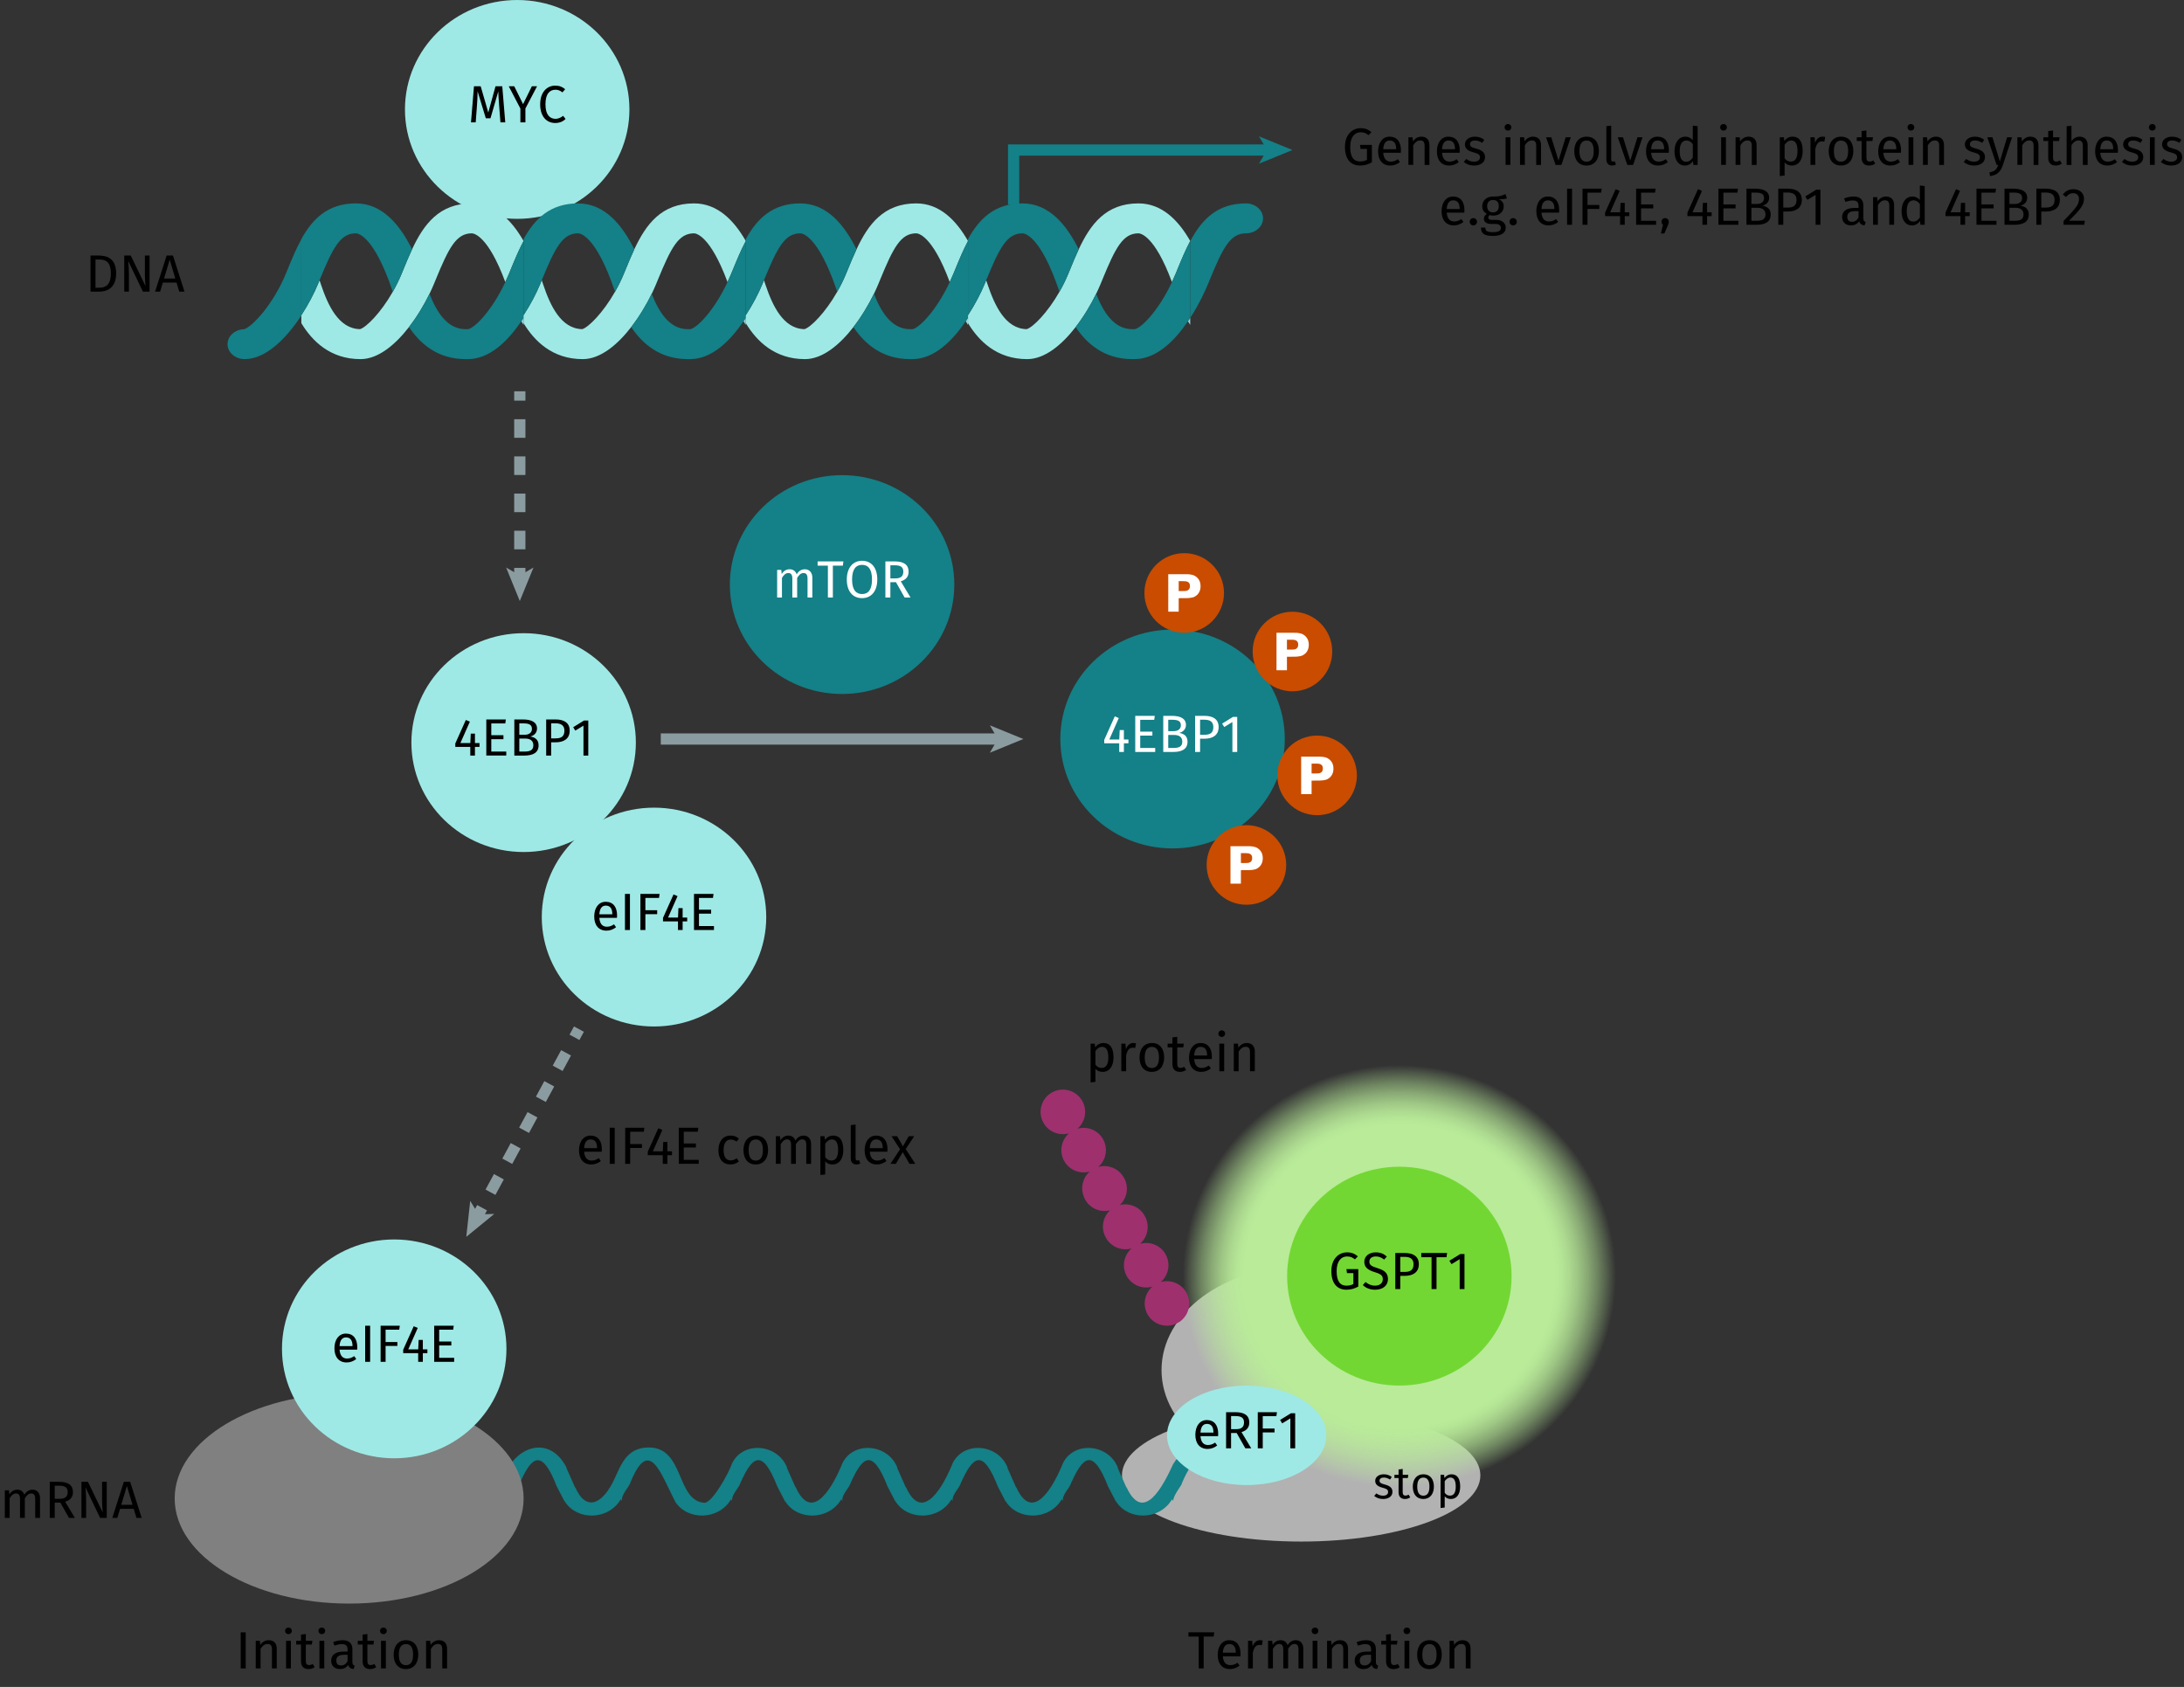 <?xml version="1.0" encoding="UTF-8"?><svg id="Calque_1" xmlns="http://www.w3.org/2000/svg" xmlns:xlink="http://www.w3.org/1999/xlink" viewBox="0 0 583.808 450.914"><rect x="0" y="0" width="583.808" height="450.914" fill="#333333" stroke="none"/><defs><symbol id="phospho" viewBox="0 0 15.866 15.866"><circle cx="7.933" cy="7.933" r="7.933" fill="#c94c00" stroke-width="0"/><path d="m4.756,4.197h3.436c.145,0,.298.002.46.005.162.004.328.017.497.041.169.024.338.062.507.114.169.052.329.126.481.223.317.193.573.457.766.792.193.335.29.747.29,1.237,0,.331-.045.616-.135.854-.09.238-.197.438-.321.6s-.25.29-.378.383c-.128.093-.226.16-.295.202-.145.083-.305.145-.481.186-.176.041-.352.072-.528.093-.176.021-.34.033-.492.036-.152.004-.279.005-.383.005l-1.345.01v2.691h-2.08v-7.472Zm2.08,3.353h.921c.124,0,.264-.005.419-.016s.3-.047.435-.109.247-.162.336-.3c.089-.138.135-.331.135-.579,0-.228-.041-.405-.124-.533-.083-.128-.19-.224-.321-.29-.131-.065-.274-.105-.43-.119-.155-.014-.309-.021-.46-.021h-.911v1.966Z" fill="#fff" stroke-width="0"/></symbol><symbol id="protein-kinase-cisbio" viewBox="0 0 39.684 39.686"><circle cx="19.842" cy="19.843" r="19.842" fill="#148087" stroke-width="0"/></symbol><radialGradient id="Dégradé_sans_nom_8" cx="38.479" cy="38.479" fx="38.479" fy="38.479" r="38.479" gradientUnits="userSpaceOnUse"><stop offset=".714" stop-color="#b9eb99"/><stop offset=".742" stop-color="#b9eb99" stop-opacity=".976"/><stop offset=".779" stop-color="#b9eb99" stop-opacity=".908"/><stop offset=".82" stop-color="#b9eb99" stop-opacity=".795"/><stop offset=".865" stop-color="#b9eb99" stop-opacity=".637"/><stop offset=".912" stop-color="#b9eb99" stop-opacity=".435"/><stop offset=".96" stop-color="#b9eb99" stop-opacity=".192"/><stop offset=".995" stop-color="#b9eb99" stop-opacity="0"/></radialGradient><symbol id="protein-kinase-glow-green" viewBox="0 0 76.959 76.958"><path d="m74.235,52.666c-7.836,19.748-30.196,29.405-49.944,21.568C4.545,66.397-5.114,44.036,2.722,24.287,10.559,4.539,32.924-5.111,52.668,2.721c19.748,7.837,29.406,30.197,21.567,49.945Z" fill="url(#Dégradé_sans_nom_8)" stroke-width="0"/><path d="m58.321,38.479c0,10.959-8.885,19.843-19.841,19.843s-19.843-8.884-19.843-19.843,8.885-19.842,19.843-19.842,19.841,8.884,19.841,19.842Z" fill="#73d733" stroke-width="0"/></symbol><symbol id="protein-kinase-non-cisbio-50_" viewBox="0 0 39.684 39.686"><circle cx="19.842" cy="19.843" r="19.842" fill="#9ee9e5" stroke-width="0"/></symbol></defs><ellipse cx="347.818" cy="394.362" rx="47.905" ry="17.695" fill="#b2b2b2" stroke-width="0"/><ellipse cx="347.818" cy="366.209" rx="37.33" ry="27.675" fill="#b2b2b2" stroke-width="0"/><use width="39.684" height="39.686" transform="translate(108.249) scale(1.512 1.474)" xlink:href="#protein-kinase-non-cisbio-50_"/><path d="m135.062,32.711h-1.289l-.336-4.356c-.126-1.513-.225-3.138-.238-3.936l-2.087,7.2h-1.247l-2.199-7.214c0,1.135-.069,2.634-.182,4.048l-.322,4.258h-1.261l.799-9.651h1.793l2.03,7.018,1.934-7.018h1.807l.799,9.651Z" stroke-width="0"/><path d="m140.449,28.999v3.712h-1.345v-3.698l-3.109-5.954h1.471l2.354,4.777,2.354-4.777h1.387l-3.11,5.939Z" stroke-width="0"/><path d="m151.077,23.845l-.729.854c-.603-.49-1.19-.714-1.863-.714-1.457,0-2.676.98-2.676,3.894,0,2.788,1.163,3.88,2.662,3.88.91,0,1.513-.392,2.059-.798l.658.84c-.532.546-1.456,1.079-2.759,1.079-2.34,0-4.034-1.751-4.034-5s1.82-4.987,4.006-4.987c1.219,0,1.905.336,2.676.953Z" stroke-width="0"/><use width="39.684" height="39.686" transform="translate(109.97 169.249) scale(1.512 1.474)" xlink:href="#protein-kinase-non-cisbio-50_"/><path d="m128.18,199.649h-1.219v2.311h-1.247v-2.311h-4.006v-.925l2.815-6.275,1.079.448-2.536,5.729h2.662l.111-2.521h1.121v2.521h1.219v1.023Z" stroke-width="0"/><path d="m135.067,193.374h-3.74v3.151h3.25v1.064h-3.25v3.306h4.006v1.064h-5.337v-9.651h5.225l-.153,1.065Z" stroke-width="0"/><path d="m143.972,199.215c0,2.045-1.583,2.746-3.824,2.746h-2.661v-9.651h2.283c2.382,0,3.782.756,3.782,2.438,0,1.19-.868,1.919-1.807,2.115,1.12.196,2.227.714,2.227,2.353Zm-5.154-5.855v3.04h1.457c1.078,0,1.919-.532,1.919-1.555,0-1.191-.854-1.485-2.283-1.485h-1.093Zm3.754,5.855c0-1.358-1.009-1.793-2.171-1.793h-1.583v3.474h1.33c1.401,0,2.424-.28,2.424-1.681Z" stroke-width="0"/><path d="m152.287,195.293c0,2.213-1.61,3.124-3.739,3.124h-1.219v3.544h-1.331v-9.651h2.535c2.325,0,3.754.953,3.754,2.984Zm-1.414.014c0-1.442-.925-1.961-2.354-1.961h-1.19v4.021h1.162c1.429,0,2.382-.42,2.382-2.06Z" stroke-width="0"/><path d="m157.256,201.96h-1.289v-7.999l-2.185,1.331-.561-.911,2.899-1.793h1.135v9.371Z" stroke-width="0"/><use width="39.684" height="39.686" transform="translate(144.823 215.884) scale(1.512 1.474)" xlink:href="#protein-kinase-non-cisbio-50_"/><path d="m164.922,245.346h-4.706c.126,1.708.924,2.367,1.988,2.367.729,0,1.275-.196,1.919-.645l.561.771c-.729.574-1.555.924-2.577.924-2.06,0-3.264-1.442-3.264-3.781,0-2.298,1.162-3.937,3.067-3.937,1.989,0,3.04,1.387,3.04,3.642,0,.253-.015.49-.028.659Zm-1.247-1.037c0-1.442-.574-2.241-1.736-2.241-.98,0-1.625.687-1.723,2.325h3.459v-.084Z" stroke-width="0"/><path d="m168.392,248.595h-1.331v-9.651h1.331v9.651Z" stroke-width="0"/><path d="m171.191,238.944h5.126l-.153,1.065h-3.643v3.291h3.152v1.051h-3.152v4.244h-1.33v-9.651Z" stroke-width="0"/><path d="m183.695,246.285h-1.219v2.311h-1.246v-2.311h-4.007v-.925l2.816-6.275,1.078.448-2.535,5.729h2.661l.112-2.521h1.12v2.521h1.219v1.023Z" stroke-width="0"/><path d="m190.584,240.009h-3.74v3.151h3.25v1.064h-3.25v3.306h4.006v1.064h-5.337v-9.651h5.225l-.153,1.065Z" stroke-width="0"/><use width="39.684" height="39.686" transform="translate(195.097 127.005) scale(1.512 1.474)" xlink:href="#protein-kinase-cisbio"/><path d="m217.151,154.421v5.295h-1.289v-5.113c0-1.106-.476-1.429-1.037-1.429-.798,0-1.232.518-1.737,1.303v5.239h-1.289v-5.113c0-1.106-.477-1.429-1.037-1.429-.798,0-1.247.518-1.737,1.303v5.239h-1.289v-7.382h1.107l.112,1.079c.49-.743,1.163-1.247,2.129-1.247.91,0,1.583.49,1.863,1.331.532-.798,1.205-1.331,2.199-1.331,1.205,0,2.003.869,2.003,2.255Z" fill="#fff" stroke-width="0"/><path d="m225.311,151.199h-2.676v8.517h-1.331v-8.517h-2.746v-1.135h6.892l-.14,1.135Z" fill="#fff" stroke-width="0"/><path d="m234.51,154.897c0,3.194-1.653,4.987-4.076,4.987-2.409,0-4.076-1.737-4.076-4.973,0-3.18,1.667-5.015,4.076-5.015,2.423,0,4.076,1.751,4.076,5Zm-6.738.014c0,2.788,1.093,3.88,2.662,3.88,1.625,0,2.661-1.093,2.661-3.895,0-2.773-1.008-3.908-2.661-3.908-1.611,0-2.662,1.134-2.662,3.922Z" fill="#fff" stroke-width="0"/><path d="m239.505,155.625h-1.499v4.09h-1.331v-9.651h2.535c2.409,0,3.67.925,3.67,2.731,0,1.359-.7,2.171-2.087,2.592l2.605,4.328h-1.583l-2.311-4.09Zm-.154-1.022c1.345,0,2.115-.504,2.115-1.807,0-1.205-.687-1.695-2.269-1.695h-1.191v3.502h1.345Z" fill="#fff" stroke-width="0"/><use width="39.684" height="39.686" transform="translate(283.437 168.287) scale(1.512 1.474)" xlink:href="#protein-kinase-cisbio"/><path d="m301.646,198.686h-1.219v2.311h-1.246v-2.311h-4.006v-.925l2.815-6.275,1.078.448-2.535,5.729h2.661l.112-2.521h1.12v2.521h1.219v1.023Z" fill="#fff" stroke-width="0"/><path d="m308.534,192.411h-3.74v3.151h3.25v1.064h-3.25v3.306h4.007v1.064h-5.337v-9.651h5.225l-.154,1.065Z" fill="#fff" stroke-width="0"/><path d="m317.439,198.252c0,2.045-1.583,2.746-3.824,2.746h-2.661v-9.651h2.283c2.381,0,3.781.756,3.781,2.438,0,1.19-.868,1.919-1.807,2.115,1.121.196,2.228.714,2.228,2.353Zm-5.155-5.855v3.04h1.457c1.079,0,1.919-.532,1.919-1.555,0-1.191-.854-1.485-2.283-1.485h-1.093Zm3.754,5.855c0-1.358-1.008-1.793-2.171-1.793h-1.583v3.474h1.331c1.4,0,2.423-.28,2.423-1.681Z" fill="#fff" stroke-width="0"/><path d="m325.755,194.33c0,2.213-1.611,3.124-3.74,3.124h-1.219v3.544h-1.33v-9.651h2.535c2.325,0,3.754.953,3.754,2.984Zm-1.415.014c0-1.442-.924-1.961-2.353-1.961h-1.191v4.021h1.163c1.429,0,2.381-.42,2.381-2.06Z" fill="#fff" stroke-width="0"/><path d="m330.723,200.997h-1.288v-7.999l-2.186,1.331-.561-.911,2.899-1.793h1.135v9.371Z" fill="#fff" stroke-width="0"/><use width="76.959" height="76.958" transform="translate(315.885 284.394) scale(1.512 1.474)" xlink:href="#protein-kinase-glow-green"/><path d="m362.975,335.822l-.785.812c-.672-.546-1.246-.784-2.115-.784-1.387,0-2.773,1.051-2.773,3.895,0,2.773.938,3.908,2.634,3.908.645,0,1.289-.127,1.835-.436v-2.913h-1.709l-.154-1.079h3.18v4.665c-.91.519-1.919.854-3.151.854-2.493,0-4.048-1.667-4.048-5,0-3.25,1.961-4.987,4.188-4.987,1.275,0,2.073.378,2.9,1.064Z" stroke-width="0"/><path d="m370.716,335.877l-.729.812c-.729-.588-1.4-.84-2.199-.84-.967,0-1.737.448-1.737,1.373,0,.812.379,1.204,2.115,1.736,1.541.477,2.857,1.078,2.857,2.928,0,1.682-1.274,2.857-3.445,2.857-1.387,0-2.479-.462-3.278-1.246l.729-.812c.729.588,1.485.967,2.535.967,1.135,0,2.073-.561,2.073-1.724,0-.938-.448-1.358-2.087-1.862-1.877-.575-2.857-1.289-2.857-2.788,0-1.485,1.261-2.521,3.04-2.521,1.33,0,2.171.392,2.983,1.12Z" stroke-width="0"/><path d="m379.27,337.909c0,2.213-1.61,3.124-3.739,3.124h-1.219v3.544h-1.331v-9.651h2.535c2.325,0,3.754.952,3.754,2.983Zm-1.414.014c0-1.441-.925-1.961-2.354-1.961h-1.19v4.021h1.162c1.429,0,2.382-.421,2.382-2.061Z" stroke-width="0"/><path d="m386.676,336.06h-2.676v8.517h-1.331v-8.517h-2.745v-1.135h6.892l-.14,1.135Z" stroke-width="0"/><path d="m391.477,344.577h-1.289v-7.998l-2.185,1.33-.561-.91,2.899-1.793h1.135v9.371Z" stroke-width="0"/><use width="15.866" height="15.866" transform="translate(305.914 147.858) scale(1.341)" xlink:href="#phospho"/><use width="15.866" height="15.866" transform="translate(334.848 163.511) scale(1.341)" xlink:href="#phospho"/><use width="15.866" height="15.866" transform="translate(341.437 196.621) scale(1.341)" xlink:href="#phospho"/><use width="15.866" height="15.866" transform="translate(322.544 220.561) scale(1.341)" xlink:href="#phospho"/><path d="m366.605,35.327l-.785.812c-.672-.546-1.246-.784-2.115-.784-1.387,0-2.773,1.05-2.773,3.894,0,2.773.938,3.908,2.634,3.908.645,0,1.289-.126,1.835-.435v-2.914h-1.709l-.154-1.079h3.18v4.665c-.91.519-1.919.854-3.151.854-2.493,0-4.048-1.667-4.048-5,0-3.25,1.961-4.987,4.188-4.987,1.275,0,2.073.378,2.9,1.064Z" stroke-width="0"/><path d="m374.459,40.832h-4.707c.126,1.708.925,2.367,1.989,2.367.729,0,1.274-.196,1.919-.645l.561.771c-.729.574-1.555.924-2.578.924-2.059,0-3.264-1.443-3.264-3.782,0-2.297,1.163-3.937,3.068-3.937,1.988,0,3.039,1.387,3.039,3.642,0,.252-.014.49-.027.659Zm-1.247-1.037c0-1.443-.574-2.241-1.737-2.241-.98,0-1.625.686-1.723,2.325h3.46v-.084Z" stroke-width="0"/><path d="m382.103,38.787v5.295h-1.289v-5.113c0-1.106-.448-1.429-1.162-1.429-.827,0-1.387.518-1.878,1.303v5.239h-1.288v-7.382h1.106l.112,1.092c.504-.756,1.288-1.261,2.255-1.261,1.358,0,2.144.854,2.144,2.255Z" stroke-width="0"/><path d="m390.181,40.832h-4.707c.126,1.708.925,2.367,1.989,2.367.729,0,1.274-.196,1.919-.645l.561.771c-.729.574-1.555.924-2.578.924-2.059,0-3.264-1.443-3.264-3.782,0-2.297,1.163-3.937,3.068-3.937,1.988,0,3.039,1.387,3.039,3.642,0,.252-.014.49-.027.659Zm-1.247-1.037c0-1.443-.574-2.241-1.737-2.241-.98,0-1.625.686-1.723,2.325h3.46v-.084Z" stroke-width="0"/><path d="m396.76,37.372l-.547.812c-.658-.42-1.232-.63-1.919-.63-.841,0-1.358.378-1.358.966,0,.603.392.882,1.583,1.19,1.555.393,2.451,1.009,2.451,2.297,0,1.541-1.415,2.241-2.914,2.241-1.246,0-2.143-.406-2.787-.966l.687-.785c.588.448,1.274.714,2.073.714.966,0,1.582-.42,1.582-1.121,0-.728-.364-1.008-1.793-1.387-1.597-.42-2.227-1.106-2.227-2.143,0-1.177,1.135-2.031,2.661-2.031,1.036,0,1.807.309,2.508.841Z" stroke-width="0"/><path d="m403.996,34.038c0,.49-.364.869-.911.869-.532,0-.896-.378-.896-.869,0-.504.364-.882.896-.882.547,0,.911.378.911.882Zm-.253,10.043h-1.288v-7.382h1.288v7.382Z" stroke-width="0"/><path d="m411.936,38.787v5.295h-1.288v-5.113c0-1.106-.448-1.429-1.163-1.429-.826,0-1.387.518-1.877,1.303v5.239h-1.289v-7.382h1.107l.111,1.092c.505-.756,1.289-1.261,2.256-1.261,1.358,0,2.143.854,2.143,2.255Z" stroke-width="0"/><path d="m417.38,44.082h-1.555l-2.549-7.382h1.4l1.933,6.233,1.92-6.233h1.358l-2.508,7.382Z" stroke-width="0"/><path d="m427.406,40.384c0,2.283-1.205,3.866-3.292,3.866-2.101,0-3.292-1.513-3.292-3.852,0-2.283,1.205-3.866,3.306-3.866s3.278,1.513,3.278,3.853Zm-5.197.014c0,1.919.673,2.815,1.905,2.815s1.905-.896,1.905-2.829c0-1.919-.673-2.816-1.892-2.816-1.232,0-1.919.896-1.919,2.83Z" stroke-width="0"/><path d="m429.404,42.625v-8.895l1.289-.154v9.021c0,.392.126.588.462.588.183,0,.337-.028.477-.084l.336.896c-.28.154-.645.252-1.022.252-.938,0-1.541-.574-1.541-1.625Z" stroke-width="0"/><path d="m436.56,44.082h-1.555l-2.549-7.382h1.4l1.933,6.233,1.92-6.233h1.358l-2.508,7.382Z" stroke-width="0"/><path d="m446.082,40.832h-4.707c.126,1.708.925,2.367,1.989,2.367.729,0,1.274-.196,1.919-.645l.561.771c-.729.574-1.555.924-2.578.924-2.059,0-3.264-1.443-3.264-3.782,0-2.297,1.163-3.937,3.068-3.937,1.988,0,3.039,1.387,3.039,3.642,0,.252-.014.49-.027.659Zm-1.247-1.037c0-1.443-.574-2.241-1.737-2.241-.98,0-1.625.686-1.723,2.325h3.46v-.084Z" stroke-width="0"/><path d="m453.795,33.73v10.352h-1.134l-.127-1.022c-.476.742-1.218,1.19-2.129,1.19-1.793,0-2.787-1.527-2.787-3.824,0-2.255,1.093-3.895,2.899-3.895.868,0,1.499.393,1.989.911v-3.866l1.288.154Zm-1.288,8.404v-3.614c-.463-.588-.98-.966-1.709-.966-1.106,0-1.793.924-1.793,2.843,0,1.947.616,2.83,1.681,2.83.826,0,1.331-.406,1.821-1.093Z" stroke-width="0"/><path d="m461.619,34.038c0,.49-.364.869-.911.869-.532,0-.896-.378-.896-.869,0-.504.364-.882.896-.882.547,0,.911.378.911.882Zm-.253,10.043h-1.288v-7.382h1.288v7.382Z" stroke-width="0"/><path d="m469.559,38.787v5.295h-1.288v-5.113c0-1.106-.448-1.429-1.163-1.429-.826,0-1.387.518-1.877,1.303v5.239h-1.289v-7.382h1.107l.111,1.092c.505-.756,1.289-1.261,2.256-1.261,1.358,0,2.143.854,2.143,2.255Z" stroke-width="0"/><path d="m481.879,40.384c0,2.241-.994,3.866-2.899,3.866-.799,0-1.457-.266-1.934-.84v3.502l-1.288.154v-10.365h1.106l.098.995c.547-.757,1.345-1.163,2.186-1.163,1.961,0,2.731,1.527,2.731,3.853Zm-1.387,0c0-1.919-.561-2.83-1.667-2.83-.784,0-1.387.56-1.779,1.148v3.6c.379.574.953.896,1.625.896,1.177,0,1.821-.883,1.821-2.815Z" stroke-width="0"/><path d="m487.897,36.616l-.237,1.26c-.225-.056-.379-.084-.645-.084-.925,0-1.457.659-1.766,2.073v4.216h-1.288v-7.382h1.106l.126,1.499c.393-1.106,1.079-1.667,1.976-1.667.237,0,.504.028.728.084Z" stroke-width="0"/><path d="m495.417,40.384c0,2.283-1.205,3.866-3.292,3.866-2.101,0-3.292-1.513-3.292-3.852,0-2.283,1.205-3.866,3.306-3.866s3.278,1.513,3.278,3.853Zm-5.197.014c0,1.919.673,2.815,1.905,2.815s1.905-.896,1.905-2.829c0-1.919-.673-2.816-1.892-2.816-1.232,0-1.919.896-1.919,2.83Z" stroke-width="0"/><path d="m501.268,43.745c-.49.336-1.022.504-1.652.504-1.247,0-1.989-.728-1.989-2.101v-4.454h-1.289v-.995h1.289v-1.667l1.289-.154v1.821h1.751l-.141.995h-1.61v4.398c0,.743.237,1.093.882,1.093.322,0,.616-.098.98-.294l.49.854Z" stroke-width="0"/><path d="m508.143,40.832h-4.706c.126,1.708.924,2.367,1.988,2.367.729,0,1.275-.196,1.919-.645l.561.771c-.729.574-1.555.924-2.577.924-2.06,0-3.264-1.443-3.264-3.782,0-2.297,1.162-3.937,3.067-3.937,1.989,0,3.04,1.387,3.04,3.642,0,.252-.015.49-.028.659Zm-1.247-1.037c0-1.443-.574-2.241-1.736-2.241-.98,0-1.625.686-1.723,2.325h3.459v-.084Z" stroke-width="0"/><path d="m511.711,34.038c0,.49-.364.869-.911.869-.532,0-.896-.378-.896-.869,0-.504.364-.882.896-.882.547,0,.911.378.911.882Zm-.253,10.043h-1.288v-7.382h1.288v7.382Z" stroke-width="0"/><path d="m519.65,38.787v5.295h-1.288v-5.113c0-1.106-.448-1.429-1.163-1.429-.826,0-1.387.518-1.877,1.303v5.239h-1.289v-7.382h1.107l.111,1.092c.505-.756,1.289-1.261,2.256-1.261,1.358,0,2.143.854,2.143,2.255Z" stroke-width="0"/><path d="m530.402,37.372l-.547.812c-.658-.42-1.232-.63-1.919-.63-.841,0-1.358.378-1.358.966,0,.603.392.882,1.583,1.19,1.555.393,2.451,1.009,2.451,2.297,0,1.541-1.415,2.241-2.914,2.241-1.246,0-2.143-.406-2.787-.966l.687-.785c.588.448,1.274.714,2.073.714.966,0,1.582-.42,1.582-1.121,0-.728-.364-1.008-1.793-1.387-1.597-.42-2.227-1.106-2.227-2.143,0-1.177,1.135-2.031,2.661-2.031,1.036,0,1.807.309,2.508.841Z" stroke-width="0"/><path d="m535.385,44.124c-.519,1.569-1.387,2.717-3.432,2.941l-.141-1.008c1.499-.252,1.919-.827,2.34-1.975h-.435l-2.479-7.382h1.373l1.975,6.443,1.934-6.443h1.33l-2.465,7.424Z" stroke-width="0"/><path d="m544.893,38.787v5.295h-1.289v-5.113c0-1.106-.448-1.429-1.162-1.429-.827,0-1.387.518-1.878,1.303v5.239h-1.288v-7.382h1.106l.112,1.092c.504-.756,1.288-1.261,2.255-1.261,1.358,0,2.144.854,2.144,2.255Z" stroke-width="0"/><path d="m551.149,43.745c-.49.336-1.022.504-1.653.504-1.246,0-1.989-.728-1.989-2.101v-4.454h-1.288v-.995h1.288v-1.667l1.289-.154v1.821h1.751l-.14.995h-1.611v4.398c0,.743.238,1.093.883,1.093.322,0,.616-.098.98-.294l.49.854Z" stroke-width="0"/><path d="m558.052,38.787v5.295h-1.288v-5.113c0-1.106-.477-1.429-1.177-1.429-.799,0-1.373.518-1.863,1.289v5.253h-1.289v-10.337l1.289-.14v4.118c.532-.729,1.261-1.191,2.186-1.191,1.345,0,2.143.869,2.143,2.255Z" stroke-width="0"/><path d="m566.13,40.832h-4.707c.126,1.708.925,2.367,1.989,2.367.729,0,1.274-.196,1.919-.645l.561.771c-.729.574-1.555.924-2.577.924-2.06,0-3.264-1.443-3.264-3.782,0-2.297,1.162-3.937,3.067-3.937,1.989,0,3.039,1.387,3.039,3.642,0,.252-.014.49-.027.659Zm-1.247-1.037c0-1.443-.574-2.241-1.736-2.241-.981,0-1.625.686-1.724,2.325h3.46v-.084Z" stroke-width="0"/><path d="m572.709,37.372l-.546.812c-.658-.42-1.232-.63-1.919-.63-.841,0-1.358.378-1.358.966,0,.603.392.882,1.582,1.19,1.555.393,2.451,1.009,2.451,2.297,0,1.541-1.414,2.241-2.913,2.241-1.247,0-2.144-.406-2.787-.966l.686-.785c.589.448,1.275.714,2.073.714.967,0,1.583-.42,1.583-1.121,0-.728-.364-1.008-1.793-1.387-1.597-.42-2.228-1.106-2.228-2.143,0-1.177,1.135-2.031,2.662-2.031,1.036,0,1.807.309,2.507.841Z" stroke-width="0"/><path d="m576.234,34.038c0,.49-.364.869-.91.869-.532,0-.896-.378-.896-.869,0-.504.364-.882.896-.882.546,0,.91.378.91.882Zm-.252,10.043h-1.288v-7.382h1.288v7.382Z" stroke-width="0"/><path d="m583.11,37.372l-.546.812c-.658-.42-1.232-.63-1.919-.63-.841,0-1.359.378-1.359.966,0,.603.393.882,1.583,1.19,1.556.393,2.452,1.009,2.452,2.297,0,1.541-1.415,2.241-2.914,2.241-1.247,0-2.144-.406-2.787-.966l.686-.785c.589.448,1.275.714,2.073.714.967,0,1.583-.42,1.583-1.121,0-.728-.364-1.008-1.793-1.387-1.597-.42-2.227-1.106-2.227-2.143,0-1.177,1.134-2.031,2.661-2.031,1.036,0,1.807.309,2.507.841Z" stroke-width="0"/><path d="m391.434,56.832h-4.707c.126,1.708.925,2.367,1.989,2.367.729,0,1.274-.196,1.919-.645l.561.771c-.729.574-1.555.924-2.578.924-2.059,0-3.264-1.443-3.264-3.782,0-2.297,1.163-3.937,3.068-3.937,1.988,0,3.039,1.387,3.039,3.642,0,.252-.014.49-.027.659Zm-1.247-1.037c0-1.443-.574-2.241-1.737-2.241-.98,0-1.625.686-1.723,2.325h3.46v-.084Z" stroke-width="0"/><path d="m394.818,59.269c0,.546-.42.98-.98.98-.546,0-.967-.434-.967-.98,0-.532.421-.966.967-.966.561,0,.98.434.98.966Z" stroke-width="0"/><path d="m402.814,53.036c-.616.196-1.316.224-2.156.224.868.392,1.303,1.009,1.303,1.863,0,1.457-1.051,2.507-2.816,2.507-.336,0-.63-.042-.938-.14-.21.154-.364.42-.364.687,0,.336.211.602.967.602h1.177c1.513,0,2.521.869,2.521,2.045,0,1.429-1.177,2.241-3.46,2.241-2.409,0-3.166-.742-3.166-2.241h1.163c0,.841.378,1.233,2.003,1.233,1.597,0,2.157-.406,2.157-1.148,0-.701-.561-1.051-1.484-1.051h-1.163c-1.316,0-1.905-.658-1.905-1.401,0-.476.28-.953.812-1.303-.854-.448-1.246-1.092-1.246-2.045,0-1.513,1.218-2.578,2.843-2.578,1.835.042,2.508-.266,3.376-.658l.378,1.163Zm-5.28,2.073c0,.98.546,1.667,1.555,1.667s1.555-.617,1.555-1.681c0-1.079-.532-1.639-1.583-1.639-.994,0-1.526.687-1.526,1.653Z" stroke-width="0"/><path d="m405.458,59.269c0,.546-.42.98-.98.98-.546,0-.967-.434-.967-.98,0-.532.421-.966.967-.966.561,0,.98.434.98.966Z" stroke-width="0"/><path d="m416.759,56.832h-4.706c.126,1.708.924,2.367,1.988,2.367.729,0,1.275-.196,1.919-.645l.561.771c-.729.574-1.555.924-2.577.924-2.06,0-3.264-1.443-3.264-3.782,0-2.297,1.162-3.937,3.067-3.937,1.989,0,3.04,1.387,3.04,3.642,0,.252-.015.49-.028.659Zm-1.247-1.037c0-1.443-.574-2.241-1.736-2.241-.98,0-1.625.686-1.723,2.325h3.459v-.084Z" stroke-width="0"/><path d="m420.229,60.082h-1.331v-9.651h1.331v9.651Z" stroke-width="0"/><path d="m423.027,50.431h5.127l-.154,1.065h-3.642v3.292h3.151v1.051h-3.151v4.244h-1.331v-9.651Z" stroke-width="0"/><path d="m435.532,57.771h-1.219v2.311h-1.246v-2.311h-4.007v-.925l2.816-6.275,1.078.448-2.535,5.729h2.661l.112-2.521h1.12v2.521h1.219v1.023Z" stroke-width="0"/><path d="m442.42,51.495h-3.74v3.151h3.25v1.064h-3.25v3.306h4.007v1.064h-5.337v-9.651h5.225l-.154,1.065Z" stroke-width="0"/><path d="m446.086,59.269c0,.308-.07.588-.252.995l-.938,2.143h-.925l.561-2.325c-.238-.182-.393-.476-.393-.812,0-.532.421-.966.967-.966.561,0,.98.434.98.966Z" stroke-width="0"/><path d="m457.54,57.771h-1.219v2.311h-1.246v-2.311h-4.007v-.925l2.816-6.275,1.078.448-2.535,5.729h2.661l.112-2.521h1.12v2.521h1.219v1.023Z" stroke-width="0"/><path d="m464.428,51.495h-3.74v3.151h3.25v1.064h-3.25v3.306h4.007v1.064h-5.337v-9.651h5.225l-.154,1.065Z" stroke-width="0"/><path d="m473.332,57.336c0,2.045-1.583,2.746-3.824,2.746h-2.661v-9.651h2.283c2.382,0,3.782.756,3.782,2.438,0,1.19-.868,1.919-1.807,2.115,1.12.196,2.227.714,2.227,2.353Zm-5.154-5.855v3.04h1.457c1.078,0,1.919-.532,1.919-1.555,0-1.191-.854-1.485-2.283-1.485h-1.093Zm3.754,5.855c0-1.358-1.009-1.793-2.171-1.793h-1.583v3.474h1.33c1.401,0,2.424-.28,2.424-1.681Z" stroke-width="0"/><path d="m481.647,53.414c0,2.213-1.61,3.124-3.739,3.124h-1.219v3.544h-1.331v-9.651h2.535c2.325,0,3.754.953,3.754,2.984Zm-1.414.014c0-1.442-.925-1.961-2.354-1.961h-1.19v4.021h1.162c1.429,0,2.382-.42,2.382-2.06Z" stroke-width="0"/><path d="m486.616,60.082h-1.288v-7.999l-2.186,1.331-.561-.911,2.899-1.793h1.135v9.371Z" stroke-width="0"/><path d="m498.714,59.353l-.294.896c-.743-.084-1.219-.378-1.443-1.106-.519.771-1.303,1.106-2.199,1.106-1.471,0-2.354-.91-2.354-2.227,0-1.583,1.191-2.438,3.25-2.438h1.135v-.546c0-1.065-.519-1.457-1.541-1.457-.546,0-1.232.14-1.989.392l-.321-.938c.91-.336,1.723-.504,2.549-.504,1.779,0,2.592.911,2.592,2.452v3.375c0,.645.238.854.616.995Zm-1.905-1.219v-1.695h-.967c-1.358,0-2.045.504-2.045,1.513,0,.869.435,1.331,1.274,1.331.757,0,1.317-.378,1.737-1.149Z" stroke-width="0"/><path d="m506.315,54.787v5.295h-1.289v-5.113c0-1.106-.448-1.429-1.162-1.429-.827,0-1.387.518-1.878,1.303v5.239h-1.288v-7.382h1.106l.112,1.092c.504-.756,1.288-1.261,2.255-1.261,1.358,0,2.144.854,2.144,2.255Z" stroke-width="0"/><path d="m514.491,49.73v10.352h-1.135l-.126-1.022c-.477.742-1.219,1.19-2.129,1.19-1.793,0-2.788-1.527-2.788-3.824,0-2.255,1.093-3.895,2.899-3.895.869,0,1.499.393,1.989.911v-3.866l1.289.154Zm-1.289,8.404v-3.614c-.462-.588-.98-.966-1.709-.966-1.106,0-1.793.924-1.793,2.843,0,1.947.616,2.83,1.682,2.83.826,0,1.33-.406,1.82-1.093Z" stroke-width="0"/><path d="m526.518,57.771h-1.219v2.311h-1.247v-2.311h-4.006v-.925l2.815-6.275,1.079.448-2.536,5.729h2.662l.111-2.521h1.121v2.521h1.219v1.023Z" stroke-width="0"/><path d="m533.405,51.495h-3.74v3.151h3.25v1.064h-3.25v3.306h4.006v1.064h-5.337v-9.651h5.225l-.153,1.065Z" stroke-width="0"/><path d="m542.31,57.336c0,2.045-1.583,2.746-3.824,2.746h-2.661v-9.651h2.283c2.381,0,3.781.756,3.781,2.438,0,1.19-.868,1.919-1.807,2.115,1.121.196,2.228.714,2.228,2.353Zm-5.155-5.855v3.04h1.457c1.078,0,1.919-.532,1.919-1.555,0-1.191-.854-1.485-2.283-1.485h-1.093Zm3.754,5.855c0-1.358-1.008-1.793-2.171-1.793h-1.583v3.474h1.331c1.4,0,2.423-.28,2.423-1.681Z" stroke-width="0"/><path d="m550.625,53.414c0,2.213-1.61,3.124-3.739,3.124h-1.219v3.544h-1.331v-9.651h2.535c2.325,0,3.754.953,3.754,2.984Zm-1.414.014c0-1.442-.925-1.961-2.354-1.961h-1.19v4.021h1.162c1.429,0,2.382-.42,2.382-2.06Z" stroke-width="0"/><path d="m557.078,53.134c0,1.751-1.12,2.998-3.992,5.869h4.217l-.154,1.079h-5.533v-1.022c3.306-3.446,4.118-4.342,4.118-5.869,0-.98-.63-1.555-1.541-1.555-.784,0-1.303.309-1.933,1.023l-.841-.672c.757-.938,1.667-1.415,2.844-1.415,1.723,0,2.815,1.106,2.815,2.563Z" stroke-width="0"/><path d="m31.045,73.077c0,3.937-2.451,4.875-4.539,4.875h-2.311v-9.651h2.017c2.465,0,4.833.771,4.833,4.776Zm-5.519-3.712v7.536h1.079c1.513,0,3.025-.645,3.025-3.824,0-3.264-1.583-3.712-3.124-3.712h-.98Z" stroke-width="0"/><path d="m39.978,77.952h-1.779l-3.922-8.194c.07.798.182,1.975.182,3.768v4.427h-1.247v-9.651h1.737l3.964,8.208c-.028-.224-.182-1.765-.182-2.941v-5.267h1.247v9.651Z" stroke-width="0"/><path d="m47.186,75.529h-3.656l-.729,2.424h-1.345l3.096-9.651h1.681l3.082,9.651h-1.401l-.729-2.424Zm-.322-1.078l-1.499-5.043-1.513,5.043h3.011Z" stroke-width="0"/><path d="m160.854,307.844h-4.707c.126,1.708.924,2.367,1.989,2.367.729,0,1.275-.196,1.919-.645l.561.771c-.729.574-1.555.924-2.578.924-2.059,0-3.264-1.442-3.264-3.781,0-2.298,1.163-3.937,3.068-3.937,1.989,0,3.04,1.387,3.04,3.642,0,.253-.014.49-.028.659Zm-1.247-1.037c0-1.442-.574-2.241-1.737-2.241-.98,0-1.625.687-1.723,2.325h3.459v-.084Z" stroke-width="0"/><path d="m164.323,311.093h-1.331v-9.651h1.331v9.651Z" stroke-width="0"/><path d="m167.123,301.442h5.126l-.154,1.065h-3.642v3.291h3.152v1.051h-3.152v4.244h-1.331v-9.651Z" stroke-width="0"/><path d="m179.627,308.783h-1.219v2.311h-1.247v-2.311h-4.006v-.925l2.816-6.275,1.079.448-2.536,5.729h2.662l.112-2.521h1.121v2.521h1.219v1.023Z" stroke-width="0"/><path d="m186.516,302.507h-3.74v3.151h3.25v1.064h-3.25v3.306h4.006v1.064h-5.337v-9.651h5.225l-.154,1.065Z" stroke-width="0"/><path d="m197.519,304.342l-.616.812c-.504-.364-.967-.547-1.583-.547-1.163,0-1.891.91-1.891,2.83,0,1.933.729,2.731,1.891,2.731.616,0,1.051-.196,1.611-.561l.588.84c-.658.533-1.401.812-2.255.812-1.989,0-3.222-1.414-3.222-3.796,0-2.354,1.219-3.922,3.222-3.922.869,0,1.569.224,2.255.799Z" stroke-width="0"/><path d="m205.317,307.396c0,2.283-1.205,3.865-3.292,3.865-2.101,0-3.292-1.513-3.292-3.852,0-2.283,1.205-3.866,3.306-3.866s3.278,1.513,3.278,3.853Zm-5.197.014c0,1.919.672,2.815,1.905,2.815s1.905-.896,1.905-2.829c0-1.92-.672-2.816-1.891-2.816-1.232,0-1.919.896-1.919,2.83Z" stroke-width="0"/><path d="m216.813,305.798v5.295h-1.289v-5.112c0-1.106-.476-1.429-1.037-1.429-.798,0-1.232.518-1.737,1.303v5.238h-1.289v-5.112c0-1.106-.477-1.429-1.037-1.429-.798,0-1.247.518-1.737,1.303v5.238h-1.289v-7.382h1.107l.112,1.079c.49-.743,1.163-1.247,2.129-1.247.91,0,1.583.49,1.863,1.331.532-.799,1.205-1.331,2.199-1.331,1.205,0,2.003.868,2.003,2.255Z" stroke-width="0"/><path d="m225.422,307.396c0,2.241-.995,3.865-2.9,3.865-.798,0-1.457-.266-1.933-.84v3.502l-1.289.153v-10.365h1.107l.098.995c.546-.757,1.345-1.163,2.186-1.163,1.961,0,2.731,1.526,2.731,3.853Zm-1.387,0c0-1.92-.561-2.83-1.667-2.83-.785,0-1.387.561-1.779,1.148v3.601c.378.574.952.896,1.625.896,1.177,0,1.821-.883,1.821-2.815Z" stroke-width="0"/><path d="m227.42,309.637v-8.896l1.289-.154v9.021c0,.392.126.588.462.588.182,0,.336-.027.476-.084l.336.896c-.28.154-.645.252-1.022.252-.938,0-1.541-.574-1.541-1.624Z" stroke-width="0"/><path d="m237.209,307.844h-4.707c.126,1.708.924,2.367,1.989,2.367.729,0,1.275-.196,1.919-.645l.561.771c-.729.574-1.555.924-2.578.924-2.059,0-3.264-1.442-3.264-3.781,0-2.298,1.163-3.937,3.068-3.937,1.989,0,3.04,1.387,3.04,3.642,0,.253-.014.49-.028.659Zm-1.247-1.037c0-1.442-.574-2.241-1.737-2.241-.98,0-1.625.687-1.723,2.325h3.459v-.084Z" stroke-width="0"/><path d="m244.671,311.093h-1.555l-1.807-3.123-1.835,3.123h-1.457l2.578-3.894-2.283-3.488h1.513l1.541,2.703,1.555-2.703h1.457l-2.27,3.432,2.563,3.95Z" stroke-width="0"/><path d="m297.656,282.647c0,2.241-.995,3.865-2.9,3.865-.798,0-1.457-.266-1.933-.84v3.502l-1.289.153v-10.365h1.107l.098.995c.546-.757,1.345-1.163,2.186-1.163,1.961,0,2.731,1.526,2.731,3.853Zm-1.387,0c0-1.92-.561-2.83-1.667-2.83-.785,0-1.387.561-1.779,1.148v3.601c.378.574.953.896,1.625.896,1.177,0,1.821-.883,1.821-2.815Z" stroke-width="0"/><path d="m303.675,278.878l-.238,1.261c-.224-.056-.378-.084-.645-.084-.924,0-1.456.658-1.765,2.073v4.216h-1.289v-7.382h1.107l.126,1.499c.392-1.106,1.078-1.667,1.975-1.667.238,0,.504.028.729.084Z" stroke-width="0"/><path d="m311.193,282.647c0,2.283-1.204,3.865-3.291,3.865-2.102,0-3.292-1.513-3.292-3.852,0-2.283,1.204-3.866,3.306-3.866s3.277,1.513,3.277,3.853Zm-5.196.014c0,1.919.672,2.815,1.905,2.815s1.904-.896,1.904-2.829c0-1.92-.672-2.816-1.891-2.816-1.232,0-1.919.896-1.919,2.83Z" stroke-width="0"/><path d="m317.044,286.008c-.49.336-1.022.504-1.652.504-1.247,0-1.989-.728-1.989-2.101v-4.454h-1.289v-.995h1.289v-1.667l1.289-.154v1.821h1.751l-.141.995h-1.61v4.397c0,.743.237,1.093.882,1.093.322,0,.616-.098.98-.294l.49.854Z" stroke-width="0"/><path d="m323.92,283.095h-4.707c.126,1.708.925,2.367,1.989,2.367.729,0,1.274-.196,1.919-.645l.561.771c-.729.574-1.555.924-2.578.924-2.059,0-3.264-1.442-3.264-3.781,0-2.298,1.163-3.937,3.068-3.937,1.988,0,3.039,1.387,3.039,3.642,0,.253-.014.49-.027.659Zm-1.247-1.037c0-1.442-.574-2.241-1.737-2.241-.98,0-1.625.687-1.723,2.325h3.46v-.084Z" stroke-width="0"/><path d="m327.487,276.301c0,.49-.364.868-.911.868-.532,0-.896-.378-.896-.868,0-.505.364-.883.896-.883.547,0,.911.378.911.883Zm-.252,10.043h-1.289v-7.382h1.289v7.382Z" stroke-width="0"/><path d="m335.427,281.049v5.295h-1.288v-5.112c0-1.106-.448-1.429-1.163-1.429-.826,0-1.387.518-1.877,1.303v5.238h-1.289v-7.382h1.107l.111,1.093c.505-.757,1.289-1.261,2.256-1.261,1.358,0,2.143.854,2.143,2.255Z" stroke-width="0"/><path d="m10.702,400.444v5.295h-1.289v-5.112c0-1.106-.476-1.429-1.037-1.429-.798,0-1.232.518-1.737,1.303v5.238h-1.289v-5.112c0-1.106-.477-1.429-1.037-1.429-.798,0-1.247.518-1.737,1.303v5.238h-1.289v-7.381h1.107l.112,1.078c.49-.742,1.163-1.247,2.129-1.247.91,0,1.583.49,1.863,1.331.532-.799,1.205-1.331,2.199-1.331,1.205,0,2.003.868,2.003,2.255Z" stroke-width="0"/><path d="m16.13,401.649h-1.499v4.09h-1.331v-9.65h2.535c2.409,0,3.67.924,3.67,2.73,0,1.359-.7,2.172-2.087,2.592l2.605,4.328h-1.583l-2.311-4.09Zm-.154-1.022c1.345,0,2.115-.505,2.115-1.808,0-1.204-.687-1.694-2.269-1.694h-1.191v3.502h1.345Z" stroke-width="0"/><path d="m28.536,405.739h-1.779l-3.922-8.193c.07.798.182,1.975.182,3.768v4.426h-1.247v-9.65h1.737l3.964,8.208c-.028-.224-.182-1.765-.182-2.941v-5.267h1.247v9.65Z" stroke-width="0"/><path d="m35.745,403.316h-3.656l-.729,2.423h-1.345l3.096-9.65h1.681l3.082,9.65h-1.401l-.729-2.423Zm-.322-1.079l-1.499-5.042-1.513,5.042h3.012Z" stroke-width="0"/><path d="m372.038,394.793l-.468.695c-.563-.359-1.056-.539-1.643-.539-.72,0-1.164.323-1.164.827,0,.516.336.755,1.355,1.02,1.331.335,2.099.863,2.099,1.967,0,1.319-1.211,1.919-2.494,1.919-1.067,0-1.835-.348-2.387-.828l.588-.672c.503.385,1.091.612,1.774.612.828,0,1.355-.36,1.355-.96,0-.623-.312-.863-1.535-1.188-1.367-.359-1.907-.947-1.907-1.834,0-1.008.972-1.739,2.279-1.739.888,0,1.547.264,2.146.72Z" stroke-width="0"/><path d="m376.971,400.25c-.42.287-.876.432-1.415.432-1.067,0-1.703-.624-1.703-1.799v-3.814h-1.104v-.852h1.104v-1.427l1.104-.132v1.559h1.499l-.12.852h-1.379v3.766c0,.637.203.936.755.936.276,0,.528-.084.84-.252l.42.732Z" stroke-width="0"/><path d="m383.293,397.371c0,1.955-1.031,3.311-2.818,3.311-1.799,0-2.818-1.295-2.818-3.299,0-1.955,1.031-3.31,2.831-3.31s2.806,1.296,2.806,3.298Zm-4.449.012c0,1.644.576,2.411,1.631,2.411s1.632-.768,1.632-2.423c0-1.643-.576-2.41-1.619-2.41-1.056,0-1.644.768-1.644,2.422Z" stroke-width="0"/><path d="m390.325,397.371c0,1.919-.852,3.311-2.482,3.311-.684,0-1.247-.229-1.655-.72v2.999l-1.104.131v-8.875h.947l.084.852c.468-.647,1.151-.995,1.871-.995,1.68,0,2.339,1.308,2.339,3.298Zm-1.188,0c0-1.643-.479-2.422-1.427-2.422-.672,0-1.188.479-1.523.982v3.083c.324.491.815.768,1.392.768,1.007,0,1.559-.756,1.559-2.411Z" stroke-width="0"/><path d="m65.678,445.973h-1.331v-9.651h1.331v9.651Z" stroke-width="0"/><path d="m73.982,440.678v5.295h-1.289v-5.113c0-1.105-.448-1.428-1.163-1.428-.827,0-1.387.518-1.877,1.303v5.238h-1.289v-7.382h1.107l.112,1.093c.504-.757,1.289-1.262,2.255-1.262,1.358,0,2.143.855,2.143,2.256Z" stroke-width="0"/><path d="m78.012,435.93c0,.49-.364.868-.911.868-.532,0-.896-.378-.896-.868,0-.505.364-.883.896-.883.546,0,.911.378.911.883Zm-.252,10.043h-1.289v-7.382h1.289v7.382Z" stroke-width="0"/><path d="m84.103,445.637c-.49.336-1.022.504-1.653.504-1.247,0-1.989-.729-1.989-2.102v-4.453h-1.289v-.995h1.289v-1.667l1.289-.154v1.821h1.751l-.14.995h-1.611v4.397c0,.743.238,1.093.882,1.093.322,0,.616-.098.98-.294l.49.854Z" stroke-width="0"/><path d="m86.93,435.93c0,.49-.364.868-.911.868-.532,0-.896-.378-.896-.868,0-.505.364-.883.896-.883.546,0,.911.378.911.883Zm-.252,10.043h-1.289v-7.382h1.289v7.382Z" stroke-width="0"/><path d="m94.814,445.244l-.294.896c-.743-.084-1.219-.378-1.443-1.106-.518.771-1.303,1.106-2.199,1.106-1.471,0-2.353-.91-2.353-2.227,0-1.584,1.19-2.438,3.25-2.438h1.135v-.547c0-1.064-.519-1.457-1.541-1.457-.546,0-1.232.141-1.989.393l-.322-.938c.91-.336,1.723-.505,2.549-.505,1.779,0,2.591.911,2.591,2.452v3.376c0,.645.238.854.616.994Zm-1.905-1.219v-1.695h-.967c-1.358,0-2.045.505-2.045,1.514,0,.868.434,1.33,1.274,1.33.757,0,1.317-.378,1.737-1.148Z" stroke-width="0"/><path d="m100.566,445.637c-.49.336-1.022.504-1.653.504-1.247,0-1.989-.729-1.989-2.102v-4.453h-1.289v-.995h1.289v-1.667l1.289-.154v1.821h1.751l-.14.995h-1.611v4.397c0,.743.238,1.093.882,1.093.322,0,.616-.098.98-.294l.49.854Z" stroke-width="0"/><path d="m103.394,435.93c0,.49-.364.868-.911.868-.532,0-.896-.378-.896-.868,0-.505.364-.883.896-.883.546,0,.911.378.911.883Zm-.252,10.043h-1.289v-7.382h1.289v7.382Z" stroke-width="0"/><path d="m111.81,442.276c0,2.283-1.205,3.865-3.292,3.865-2.101,0-3.292-1.513-3.292-3.852,0-2.283,1.205-3.867,3.306-3.867s3.278,1.514,3.278,3.854Zm-5.197.014c0,1.918.672,2.814,1.905,2.814s1.905-.896,1.905-2.828c0-1.92-.672-2.816-1.891-2.816-1.232,0-1.919.896-1.919,2.83Z" stroke-width="0"/><path d="m119.509,440.678v5.295h-1.289v-5.113c0-1.105-.448-1.428-1.163-1.428-.827,0-1.387.518-1.877,1.303v5.238h-1.289v-7.382h1.107l.112,1.093c.504-.757,1.289-1.262,2.255-1.262,1.358,0,2.143.855,2.143,2.256Z" stroke-width="0"/><path d="m324.432,437.456h-2.676v8.517h-1.33v-8.517h-2.746v-1.135h6.893l-.141,1.135Z" stroke-width="0"/><path d="m331.586,442.723h-4.707c.126,1.709.925,2.367,1.989,2.367.729,0,1.274-.195,1.919-.645l.561.771c-.729.574-1.555.924-2.578.924-2.059,0-3.264-1.443-3.264-3.781,0-2.298,1.163-3.938,3.068-3.938,1.988,0,3.039,1.387,3.039,3.643,0,.252-.014.49-.027.658Zm-1.247-1.036c0-1.442-.574-2.241-1.737-2.241-.98,0-1.625.686-1.723,2.325h3.46v-.084Z" stroke-width="0"/><path d="m337.549,438.507l-.238,1.261c-.224-.057-.378-.084-.645-.084-.924,0-1.456.658-1.765,2.072v4.217h-1.289v-7.382h1.107l.126,1.499c.392-1.107,1.078-1.668,1.975-1.668.238,0,.504.029.729.085Z" stroke-width="0"/><path d="m348.388,440.678v5.295h-1.289v-5.113c0-1.105-.476-1.428-1.036-1.428-.799,0-1.232.518-1.737,1.303v5.238h-1.288v-5.113c0-1.105-.477-1.428-1.037-1.428-.798,0-1.246.518-1.737,1.303v5.238h-1.288v-7.382h1.106l.112,1.079c.49-.743,1.162-1.248,2.129-1.248.91,0,1.583.49,1.863,1.332.532-.799,1.204-1.332,2.199-1.332,1.204,0,2.003.869,2.003,2.256Z" stroke-width="0"/><path d="m352.415,435.93c0,.49-.364.868-.91.868-.532,0-.896-.378-.896-.868,0-.505.364-.883.896-.883.546,0,.91.378.91.883Zm-.252,10.043h-1.289v-7.382h1.289v7.382Z" stroke-width="0"/><path d="m360.355,440.678v5.295h-1.289v-5.113c0-1.105-.448-1.428-1.162-1.428-.827,0-1.387.518-1.878,1.303v5.238h-1.288v-7.382h1.106l.112,1.093c.504-.757,1.288-1.262,2.255-1.262,1.358,0,2.144.855,2.144,2.256Z" stroke-width="0"/><path d="m368.405,445.244l-.294.896c-.743-.084-1.219-.378-1.443-1.106-.519.771-1.303,1.106-2.199,1.106-1.471,0-2.354-.91-2.354-2.227,0-1.584,1.191-2.438,3.25-2.438h1.135v-.547c0-1.064-.519-1.457-1.541-1.457-.546,0-1.232.141-1.989.393l-.321-.938c.91-.336,1.723-.505,2.549-.505,1.779,0,2.592.911,2.592,2.452v3.376c0,.645.238.854.616.994Zm-1.905-1.219v-1.695h-.967c-1.358,0-2.045.505-2.045,1.514,0,.868.435,1.33,1.274,1.33.757,0,1.317-.378,1.737-1.148Z" stroke-width="0"/><path d="m374.158,445.637c-.49.336-1.022.504-1.653.504-1.246,0-1.989-.729-1.989-2.102v-4.453h-1.288v-.995h1.288v-1.667l1.289-.154v1.821h1.751l-.14.995h-1.611v4.397c0,.743.238,1.093.883,1.093.322,0,.616-.098.98-.294l.49.854Z" stroke-width="0"/><path d="m376.984,435.93c0,.49-.364.868-.91.868-.532,0-.896-.378-.896-.868,0-.505.364-.883.896-.883.546,0,.91.378.91.883Zm-.252,10.043h-1.289v-7.382h1.289v7.382Z" stroke-width="0"/><path d="m385.4,442.276c0,2.283-1.204,3.865-3.291,3.865-2.102,0-3.292-1.513-3.292-3.852,0-2.283,1.204-3.867,3.306-3.867s3.277,1.514,3.277,3.854Zm-5.196.014c0,1.918.672,2.814,1.905,2.814s1.904-.896,1.904-2.828c0-1.92-.672-2.816-1.891-2.816-1.232,0-1.919.896-1.919,2.83Z" stroke-width="0"/><path d="m393.101,440.678v5.295h-1.288v-5.113c0-1.105-.448-1.428-1.163-1.428-.826,0-1.387.518-1.877,1.303v5.238h-1.289v-7.382h1.107l.111,1.093c.505-.757,1.289-1.262,2.256-1.262,1.358,0,2.143.855,2.143,2.256Z" stroke-width="0"/><path d="m76.852,72.087l-.452,1.1c-3.421,8.303-9.101,14.245-11.138,14.806-2.466.07-4.439,1.834-4.439,4,0,2.21,2.055,4.002,4.591,4.002,5.659,0,11.155-5.557,15.14-11.654v-20.391c-1.402,2.542-2.56,5.353-3.702,8.137Zm-11.441,15.904h.002-.002Z" fill="#148087" stroke-width="0"/><rect x="60.823" y="54.368" width="19.73" height="41.626" fill="none" stroke-width="0"/><path d="m139.351,85.865c.192.333.394.667.605,1v-1.917c-.197.305-.397.611-.605.916Z" fill="#9ad2de" stroke-width="0"/><path d="m109.327,87.42c2.189-2.824,4.069-5.984,5.485-8.892.443-.909.842-1.795,1.189-2.636l.456-1.11c3.539-8.629,5.522-12.411,9.651-12.411.444,0,4.28.392,8.964,13.026.334-.712.663-1.442.98-2.211l.451-1.099c1.073-2.616,2.161-5.254,3.451-7.672-3.178-5.559-7.58-10.048-13.847-10.048-8.709,0-12.84,5.622-15.954,12.274-.83,1.772-1.591,3.613-2.343,5.446l-.452,1.099c-.706,1.715-1.512,3.322-2.358,4.808-3.238,5.683-7.122,9.511-8.753,9.988-5.732-.093-8.593-6.408-10.445-11.921l-.189-.562c-.065-.193-.133-.39-.2-.585l-.402.978c-1.057,2.565-2.602,5.52-4.458,8.369v2.116c2.891,4.794,7.726,9.618,15.819,9.618,4.684,0,9.257-3.806,12.954-8.575Z" fill="#9ee9e5" stroke-width="0"/><path d="m85.012,75.892l.402-.978.054-.132c3.54-8.629,5.522-12.411,9.652-12.411.47,0,4.745.432,9.803,15.391l.078.233c.847-1.486,1.652-3.093,2.358-4.808l.452-1.099c.752-1.833,1.513-3.673,2.343-5.446-3.244-6.536-7.947-12.274-15.034-12.274-7.48,0-11.582,4.148-14.566,9.533v20.36c1.856-2.849,3.401-5.803,4.458-8.369Z" fill="#148087" stroke-width="0"/><path d="m139.351,85.865c.207-.306.408-.612.605-.916v-20.532c-1.29,2.418-2.378,5.056-3.451,7.672l-.451,1.099c-.317.769-.646,1.499-.98,2.211-3.736,7.97-8.386,12.42-10.007,12.594h-.578c-4.967,0-7.794-4.648-9.676-9.463-1.416,2.908-3.296,6.068-5.485,8.892,2.951,4.426,7.657,8.575,15.161,8.575h.578c5.919,0,10.827-5.031,14.285-10.13Z" fill="#148087" stroke-width="0"/><path d="m198.752,85.865c.192.333.394.667.605,1v-1.917c-.197.305-.397.611-.605.916Z" fill="#9ad2de" stroke-width="0"/><path d="m168.729,87.42c2.189-2.824,4.069-5.984,5.485-8.892.443-.909.842-1.795,1.189-2.636l.456-1.11c3.539-8.629,5.522-12.411,9.651-12.411.444,0,4.28.392,8.964,13.026.334-.712.663-1.442.98-2.211l.452-1.099c1.073-2.616,2.161-5.254,3.451-7.672-3.178-5.559-7.58-10.048-13.847-10.048-8.709,0-12.84,5.622-15.954,12.274-.83,1.772-1.591,3.613-2.343,5.446l-.452,1.099c-.707,1.715-1.512,3.322-2.359,4.808-3.238,5.683-7.122,9.511-8.753,9.988-5.732-.093-8.593-6.408-10.445-11.921l-.189-.562c-.065-.193-.133-.39-.2-.585l-.402.978c-1.057,2.565-2.602,5.52-4.458,8.369v2.116c2.891,4.794,7.726,9.618,15.819,9.618,4.684,0,9.257-3.806,12.954-8.575Z" fill="#9ee9e5" stroke-width="0"/><path d="m144.414,75.892l.402-.978.054-.132c3.54-8.629,5.522-12.411,9.652-12.411.47,0,4.745.432,9.803,15.391l.078.233c.847-1.486,1.652-3.093,2.359-4.808l.452-1.099c.752-1.833,1.513-3.673,2.343-5.446-3.244-6.536-7.947-12.274-15.034-12.274-7.48,0-11.582,4.148-14.566,9.533v20.36c1.856-2.849,3.401-5.803,4.458-8.369Z" fill="#148087" stroke-width="0"/><path d="m198.752,85.865c.207-.306.408-.612.605-.916v-20.532c-1.29,2.418-2.378,5.056-3.451,7.672l-.452,1.099c-.316.769-.646,1.499-.98,2.211-3.736,7.97-8.386,12.42-10.007,12.594h-.577c-4.967,0-7.794-4.648-9.676-9.463-1.416,2.908-3.296,6.068-5.485,8.892,2.951,4.426,7.657,8.575,15.161,8.575h.577c5.919,0,10.827-5.031,14.285-10.13Z" fill="#148087" stroke-width="0"/><path d="m258.153,85.865c.192.333.394.667.605,1v-1.917c-.197.305-.397.611-.605.916Z" fill="#9ad2de" stroke-width="0"/><path d="m228.13,87.42c2.189-2.824,4.069-5.984,5.485-8.892.443-.909.842-1.795,1.189-2.636l.456-1.11c3.539-8.629,5.522-12.411,9.651-12.411.444,0,4.28.392,8.964,13.026.334-.712.663-1.442.98-2.211l.452-1.099c1.073-2.616,2.161-5.254,3.451-7.672-3.178-5.559-7.58-10.048-13.847-10.048-8.709,0-12.84,5.622-15.954,12.274-.83,1.772-1.591,3.613-2.343,5.446l-.452,1.099c-.707,1.715-1.512,3.322-2.359,4.808-3.238,5.683-7.122,9.511-8.753,9.988-5.732-.093-8.593-6.408-10.445-11.921l-.189-.562c-.065-.193-.133-.39-.2-.585l-.402.978c-1.057,2.565-2.602,5.52-4.458,8.369v2.116c2.891,4.794,7.726,9.618,15.819,9.618,4.684,0,9.257-3.806,12.954-8.575Z" fill="#9ee9e5" stroke-width="0"/><path d="m203.815,75.892l.402-.978.054-.132c3.539-8.629,5.522-12.411,9.651-12.411.471,0,4.745.432,9.803,15.391l.078.233c.847-1.486,1.652-3.093,2.359-4.808l.452-1.099c.752-1.833,1.513-3.673,2.343-5.446-3.244-6.536-7.947-12.274-15.035-12.274-7.479,0-11.582,4.148-14.565,9.533v20.36c1.856-2.849,3.401-5.803,4.458-8.369Z" fill="#148087" stroke-width="0"/><path d="m258.153,85.865c.207-.306.408-.612.605-.916v-20.532c-1.29,2.418-2.378,5.056-3.451,7.672l-.452,1.099c-.316.769-.646,1.499-.98,2.211-3.736,7.97-8.386,12.42-10.007,12.594h-.578c-4.967,0-7.794-4.648-9.676-9.463-1.416,2.908-3.296,6.068-5.485,8.892,2.951,4.426,7.657,8.575,15.161,8.575h.578c5.919,0,10.827-5.031,14.285-10.13Z" fill="#148087" stroke-width="0"/><path d="m317.555,85.865c.192.333.394.667.605,1v-1.917c-.197.305-.397.611-.605.916Z" fill="#9ad2de" stroke-width="0"/><path d="m287.531,87.42c2.189-2.824,4.069-5.984,5.485-8.892.443-.909.842-1.795,1.189-2.636l.456-1.11c3.539-8.629,5.522-12.411,9.651-12.411.444,0,4.28.392,8.964,13.026.334-.712.663-1.442.98-2.211l.452-1.099c1.073-2.616,2.161-5.254,3.451-7.672-3.178-5.559-7.58-10.048-13.847-10.048-8.709,0-12.84,5.622-15.954,12.274-.829,1.772-1.591,3.613-2.342,5.446l-.452,1.099c-.707,1.715-1.512,3.322-2.359,4.808-3.238,5.683-7.122,9.511-8.753,9.988-5.732-.093-8.593-6.408-10.445-11.921l-.189-.562c-.065-.193-.133-.39-.2-.585l-.402.978c-1.057,2.565-2.602,5.52-4.458,8.369v2.116c2.891,4.794,7.726,9.618,15.819,9.618,4.684,0,9.257-3.806,12.954-8.575Z" fill="#9ee9e5" stroke-width="0"/><path d="m263.216,75.892l.402-.978.054-.132c3.539-8.629,5.522-12.411,9.651-12.411.471,0,4.745.432,9.803,15.391l.078.233c.847-1.486,1.652-3.093,2.359-4.808l.452-1.099c.752-1.833,1.513-3.673,2.342-5.446-3.244-6.536-7.947-12.274-15.034-12.274-7.479,0-11.582,4.148-14.565,9.533v20.36c1.856-2.849,3.401-5.803,4.458-8.369Z" fill="#148087" stroke-width="0"/><path d="m317.555,85.865c.207-.306.408-.612.605-.916v-20.532c-1.29,2.418-2.378,5.056-3.451,7.672l-.452,1.099c-.316.769-.646,1.499-.98,2.211-3.736,7.97-8.386,12.42-10.007,12.594h-.578c-4.967,0-7.794-4.648-9.676-9.463-1.416,2.908-3.296,6.068-5.485,8.892,2.951,4.426,7.657,8.575,15.161,8.575h.578c5.919,0,10.827-5.031,14.285-10.13Z" fill="#148087" stroke-width="0"/><path d="m333.034,54.368c-7.742,0-11.865,4.444-14.874,10.104v20.523c2.526-3.907,4.185-7.69,4.767-9.103l.456-1.11c3.539-8.63,5.522-12.411,9.651-12.411,2.535,0,4.591-1.792,4.591-4.002s-2.055-4.002-4.591-4.002Z" fill="#148087" stroke-width="0"/><rect x="318.16" y="54.368" width="19.464" height="41.626" fill="none" stroke-width="0"/><polyline points="270.956 54.72 270.956 40.097 339.135 40.097" fill="none" stroke="#148087" stroke-miterlimit="10" stroke-width="3"/><polygon points="345.489 40.097 336.535 43.756 338.66 40.097 336.535 36.439 345.489 40.097" fill="#148087" stroke-width="0"/><line x1="138.95" y1="104.591" x2="138.95" y2="107.091" fill="none" stroke="#8b9ca0" stroke-miterlimit="10" stroke-width="3"/><line x1="138.95" y1="112.058" x2="138.95" y2="149.315" fill="none" stroke="#8b9ca0" stroke-dasharray="0 0 4.968 4.968" stroke-miterlimit="10" stroke-width="3"/><line x1="138.95" y1="151.799" x2="138.95" y2="154.299" fill="none" stroke="#8b9ca0" stroke-miterlimit="10" stroke-width="3"/><polygon points="138.95 160.653 135.291 151.699 138.95 153.824 142.608 151.699 138.95 160.653" fill="#8b9ca0" stroke-width="0"/><line x1="154.756" y1="275.08" x2="153.564" y2="277.277" fill="none" stroke="#8b9ca0" stroke-miterlimit="10" stroke-width="3"/><line x1="151.318" y1="281.418" x2="129.986" y2="320.754" fill="none" stroke="#8b9ca0" stroke-dasharray="0 0 4.71 4.71" stroke-miterlimit="10" stroke-width="3"/><line x1="128.863" y1="322.824" x2="127.671" y2="325.022" fill="none" stroke="#8b9ca0" stroke-miterlimit="10" stroke-width="3"/><polygon points="124.641 330.608 125.694 320.992 127.897 324.604 132.126 324.48 124.641 330.608" fill="#8b9ca0" stroke-width="0"/><line x1="176.636" y1="197.537" x2="267.204" y2="197.537" fill="none" stroke="#8b9ca0" stroke-miterlimit="10" stroke-width="3"/><polygon points="273.558 197.537 264.604 201.196 266.729 197.537 264.604 193.879 273.558 197.537" fill="#8b9ca0" stroke-width="0"/><path d="m315.836,352.914c2.071-1.791,2.697-4.839,1.336-7.345s-4.255-3.636-6.884-2.875c2.069-1.792,2.693-4.838,1.333-7.342s-4.255-3.637-6.884-2.876c2.069-1.792,2.693-4.838,1.333-7.342-.011-.02-.026-.036-.037-.056-.011-.021-.016-.042-.027-.062-1.322-2.434-4.094-3.557-6.663-2.919,1.933-1.808,2.498-4.746,1.176-7.181-.014-.025-.03-.047-.044-.072-.008-.015-.012-.031-.02-.045-.03-.055-.071-.101-.102-.154-.08-.131-.163-.258-.252-.381-1.463-2.115-4.102-3.043-6.53-2.34,2.069-1.792,2.693-4.838,1.333-7.342s-4.255-3.637-6.884-2.876c2.069-1.792,2.693-4.838,1.333-7.342-1.57-2.89-5.187-3.959-8.077-2.389s-3.96,5.186-2.39,8.076c1.36,2.504,4.256,3.638,6.884,2.878-2.068,1.791-2.693,4.836-1.332,7.34s4.256,3.638,6.884,2.878c-1.909,1.653-2.566,4.371-1.589,6.749.055.143.118.283.184.424.027.055.043.112.073.167.008.015.019.026.027.04.013.026.023.052.037.077,1.323,2.434,4.095,3.559,6.663,2.922-1.932,1.807-2.498,4.744-1.176,7.178.011.02.026.036.037.056.011.02.016.042.027.062,1.36,2.504,4.256,3.638,6.884,2.878-2.068,1.791-2.692,4.837-1.332,7.34s4.256,3.638,6.884,2.878c-2.068,1.79-2.693,4.836-1.333,7.339s4.283,3.65,6.92,2.869c1.592-.56,2.212-1.211,2.212-1.211Z" fill="#9e306e" stroke-width="0"/><path d="m320.988,386.908c-3.841,0-5.887,1.955-7.38,4.444v-.025c-2.544,5.548-7.866,16.206-12.475,6.207-.011.021-.026.043-.038.064l-2.315-5.207c.014-.028.027-.057.041-.085-2.434-6.311-11.675-7.258-14.686-1.205-2.213,5.558-7.938,16.507-12.475,6.432-.011.021-.026.043-.038.064l-2.315-5.207c.014-.028.027-.057.041-.085-2.434-6.311-11.674-7.258-14.686-1.205-2.213,5.558-7.938,16.507-12.475,6.432-.011.021-.026.043-.038.064l-2.315-5.207c.014-.028.027-.057.041-.085-2.434-6.311-11.674-7.258-14.686-1.205-2.213,5.557-7.938,16.507-12.474,6.432-.012.021-.026.043-.038.064l-2.315-5.207c.014-.028.027-.057.041-.085-2.441-6.311-11.67-7.258-14.686-1.205-.938,2.747-5.254,10.532-7.387,10.594-7.617-.473-5.307-14.751-14.858-14.787-5.988-.02-7.456,4.719-9.162,8.276-3.026,6.702-7.57,9.192-10.539,2.349-.012.021-.026.043-.038.064l-2.315-5.207c.014-.028.027-.057.041-.085-4.967-9.58-14.678-4.912-16.746,2.879-1.698,3.651-4.516,6.264-5.527,6.511-1.223.031-2.203.806-2.203,1.759,3.165,5.948,11.248-4.284,12.227-7.569,3.094-6.858,5.783-8.463,9.613,1.412l2.146,4.145.39-.378c-.104.125-.203.255-.31.378,3.29,5.056,11.589,4.958,14.896-.684.095.146.196.293.3.44-.153-1.939,1.982-3.598,2.438-5.314,4.978-11.887,7.959-1.9,11.838,5.558,3.278,5.05,11.597,4.961,14.896-.684.095.146.196.293.3.44-.23-1.735,1.784-3.352,2.211-4.826,3.135-6.946,5.74-9.528,9.839.925l2.146,4.145.39-.378c-.104.125-.203.255-.31.378,3.291,5.056,11.589,4.957,14.896-.684.095.146.196.293.3.44-.23-1.735,1.784-3.352,2.212-4.826,3.133-6.947,5.743-9.527,9.837.925l2.147,4.145.392-.38c-.105.126-.205.257-.313.38,3.291,5.057,11.588,4.957,14.896-.684.095.146.195.293.3.44-.23-1.735,1.784-3.352,2.212-4.826,3.133-6.947,5.744-9.526,9.837.925l2.147,4.145.39-.378c-.104.125-.203.255-.311.378,3.291,5.056,11.589,4.957,14.896-.684.095.146.195.293.3.44-.23-1.735,1.784-3.352,2.211-4.826,3.134-6.947,5.742-9.527,9.838.925l2.147,4.145.389-.378c-.104.125-.203.255-.31.378,3.29,5.056,11.589,4.958,14.896-.684.095.146.196.293.3.44.058-1.716,2.384-4.16,2.364-4.826,1.536-3.47,2.981-6.158,5.015-5.946,2.953.036,2.956-3.556,0-3.52Z" fill="#148087" stroke-width="0"/><ellipse cx="93.332" cy="400.538" rx="46.638" ry="28.098" fill="gray" stroke-width="0"/><use width="39.684" height="39.686" transform="translate(75.376 331.303) scale(1.512 1.474)" xlink:href="#protein-kinase-non-cisbio-50_"/><path d="m95.476,360.765h-4.707c.126,1.709.925,2.367,1.989,2.367.729,0,1.274-.196,1.919-.645l.561.771c-.729.574-1.555.925-2.578.925-2.059,0-3.264-1.443-3.264-3.782,0-2.297,1.163-3.937,3.068-3.937,1.988,0,3.039,1.387,3.039,3.643,0,.252-.014.49-.027.658Zm-1.247-1.036c0-1.443-.574-2.241-1.737-2.241-.98,0-1.625.686-1.723,2.325h3.46v-.084Z" stroke-width="0"/><path d="m98.944,364.015h-1.33v-9.651h1.33v9.651Z" stroke-width="0"/><path d="m101.744,354.364h5.127l-.154,1.064h-3.642v3.292h3.151v1.051h-3.151v4.244h-1.331v-9.651Z" stroke-width="0"/><path d="m114.249,361.703h-1.219v2.312h-1.247v-2.312h-4.006v-.925l2.815-6.275,1.079.448-2.536,5.729h2.662l.111-2.521h1.121v2.521h1.219v1.022Z" stroke-width="0"/><path d="m121.137,355.428h-3.74v3.151h3.25v1.064h-3.25v3.307h4.007v1.064h-5.337v-9.651h5.225l-.154,1.064Z" stroke-width="0"/><use width="39.684" height="39.686" transform="translate(311.959 370.365) scale(1.073 .67)" xlink:href="#protein-kinase-non-cisbio-50_"/><path d="m325.608,383.881h-4.706c.126,1.709.924,2.367,1.988,2.367.729,0,1.275-.196,1.919-.645l.561.771c-.729.574-1.555.925-2.577.925-2.06,0-3.264-1.443-3.264-3.782,0-2.298,1.162-3.937,3.067-3.937,1.989,0,3.04,1.387,3.04,3.643,0,.252-.015.49-.028.658Zm-1.247-1.037c0-1.442-.574-2.24-1.736-2.24-.98,0-1.625.686-1.723,2.324h3.459v-.084Z" stroke-width="0"/><path d="m330.577,383.04h-1.499v4.091h-1.331v-9.652h2.535c2.409,0,3.67.926,3.67,2.732,0,1.358-.7,2.171-2.087,2.592l2.605,4.328h-1.583l-2.311-4.091Zm-.154-1.022c1.345,0,2.115-.504,2.115-1.807,0-1.205-.687-1.695-2.27-1.695h-1.19v3.502h1.345Z" stroke-width="0"/><path d="m336.218,377.479h5.126l-.153,1.065h-3.643v3.292h3.152v1.051h-3.152v4.244h-1.33v-9.652Z" stroke-width="0"/><path d="m346.215,387.131h-1.288v-7.999l-2.186,1.331-.561-.91,2.899-1.793h1.135v9.371Z" stroke-width="0"/></svg>